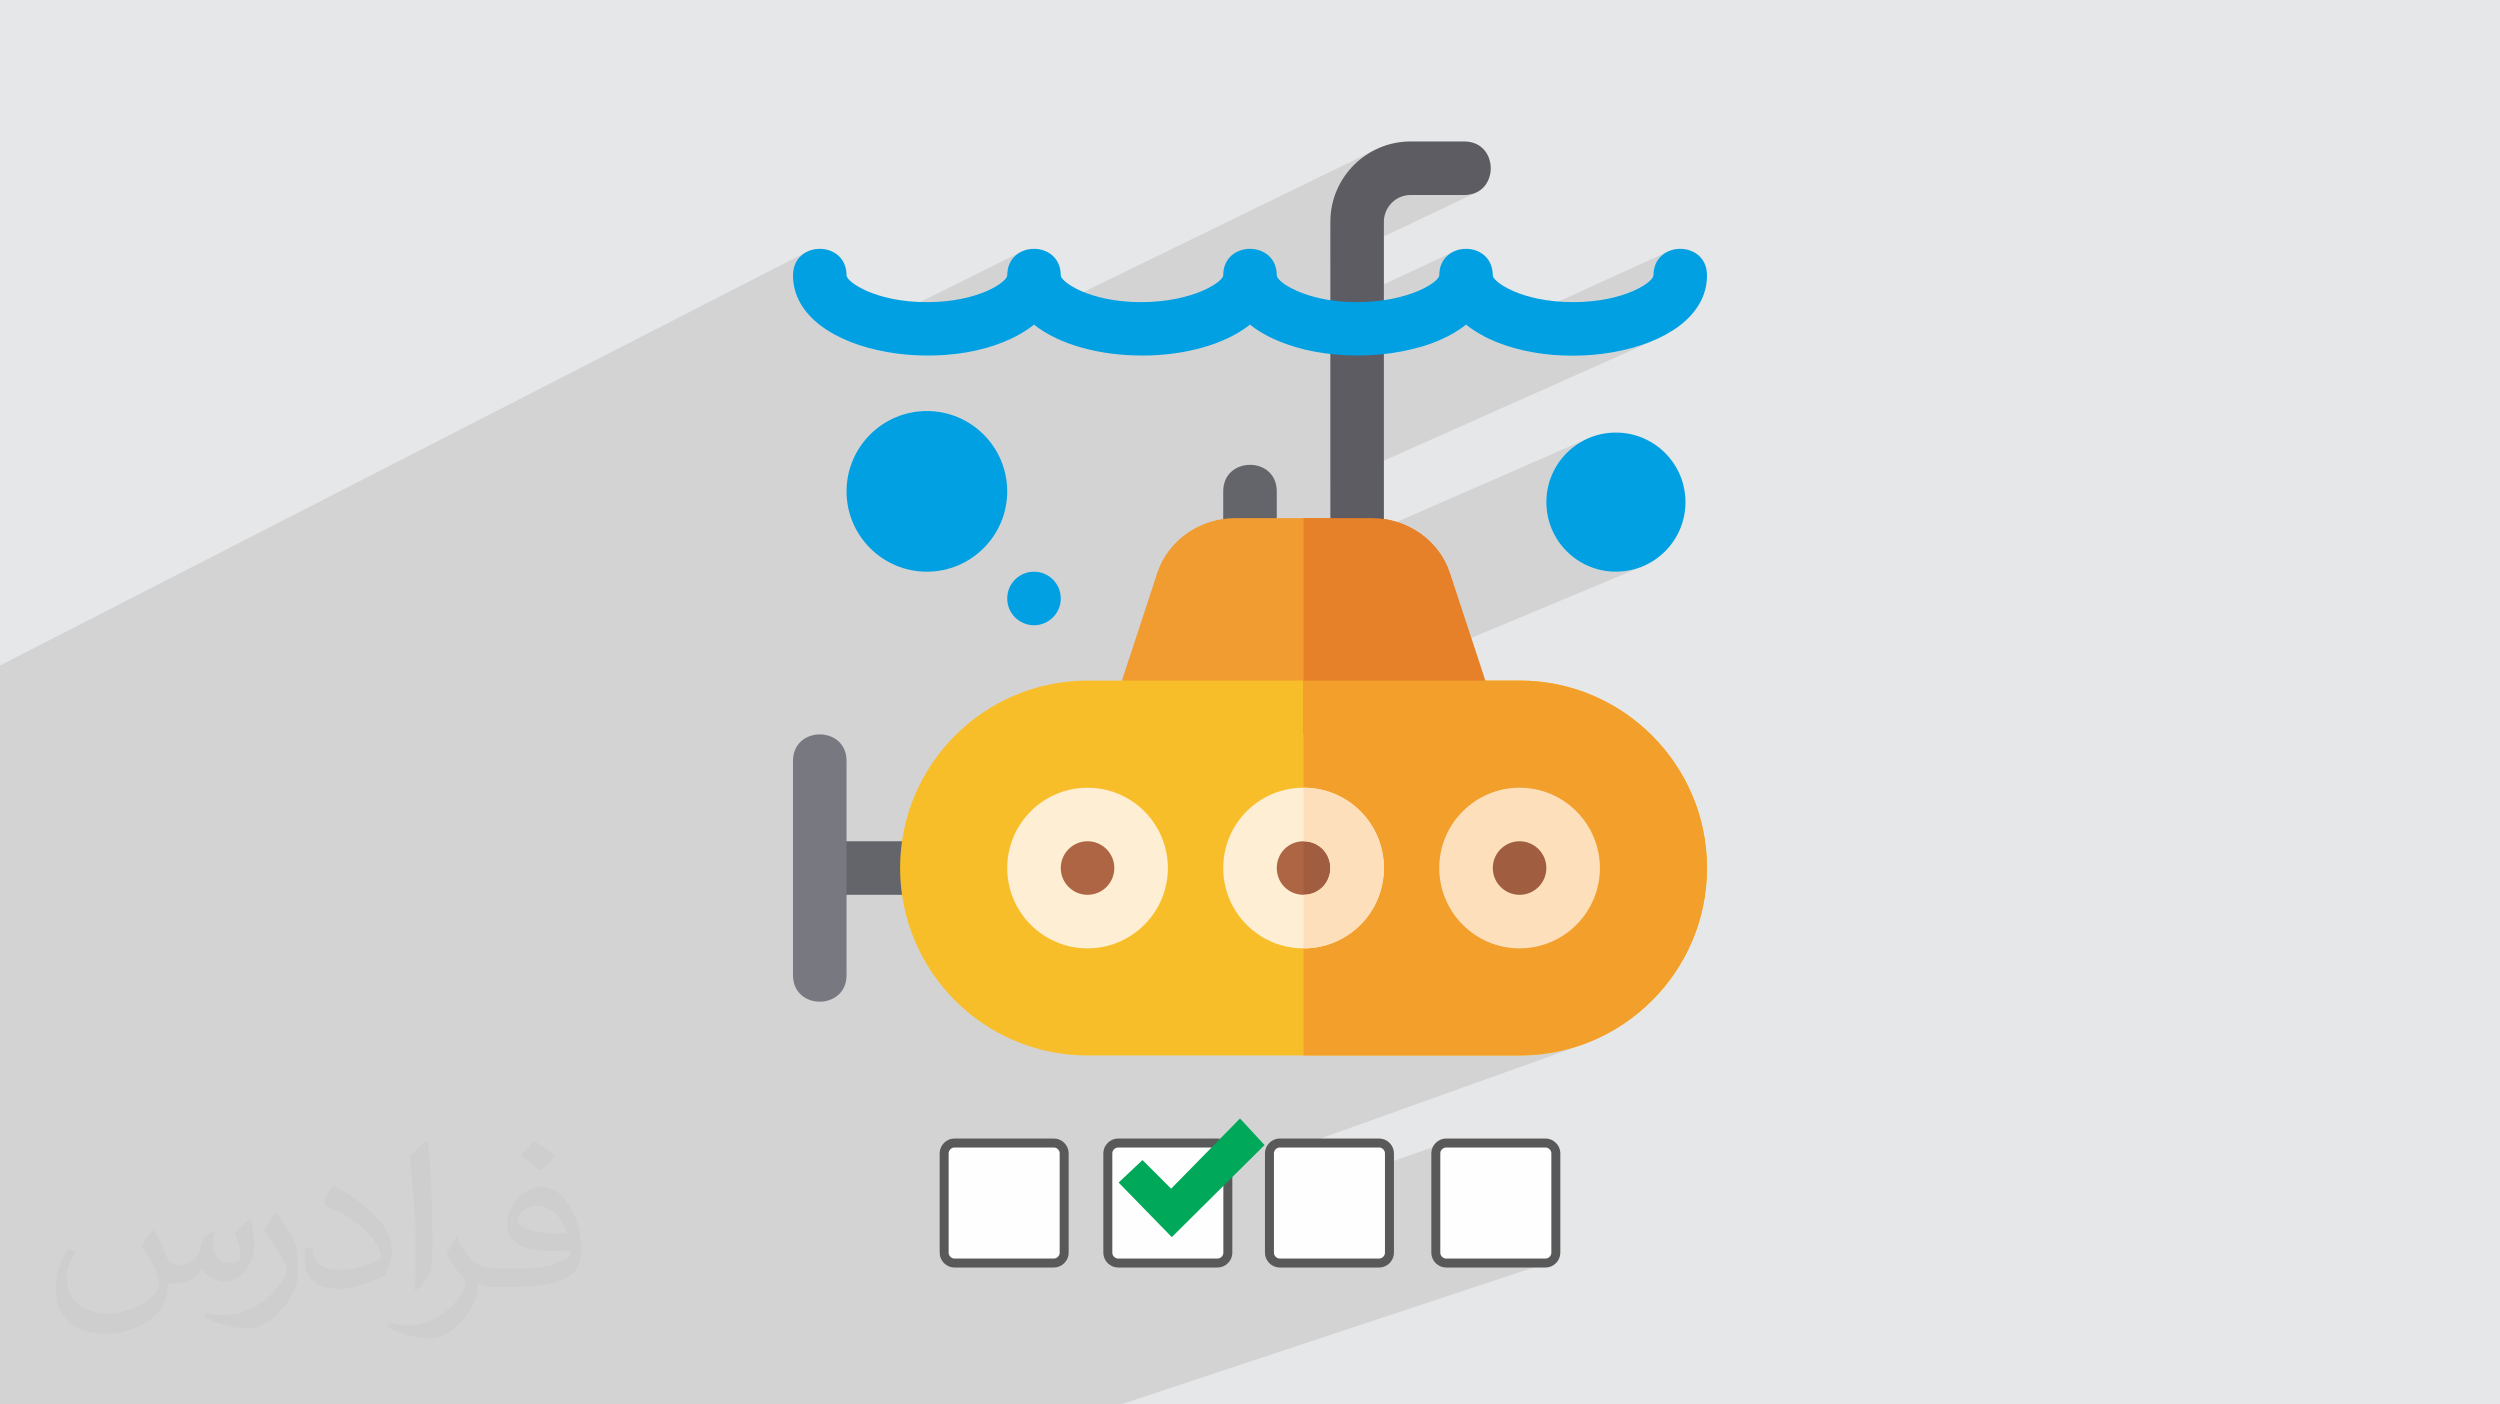 <?xml version="1.0" encoding="UTF-8"?>
<!DOCTYPE svg PUBLIC "-//W3C//DTD SVG 1.1//EN" "http://www.w3.org/Graphics/SVG/1.1/DTD/svg11.dtd">
<!-- Creator: CorelDRAW 2020 (64-Bit) -->
<svg xmlns="http://www.w3.org/2000/svg" xml:space="preserve" width="94.192mm" height="52.917mm" version="1.1" style="shape-rendering:geometricPrecision; text-rendering:geometricPrecision; image-rendering:optimizeQuality; fill-rule:evenodd; clip-rule:evenodd" viewBox="0 0 9404.92 5283.66" xmlns:xlink="http://www.w3.org/1999/xlink" xmlns:xodm="http://www.corel.com/coreldraw/odm/2003">
 <defs>
  <style type="text/css">
   <![CDATA[
    .str0 {stroke:#595959;stroke-width:33.81;stroke-miterlimit:22.926}
    .fil17 {fill:#00A859}
    .fil0 {fill:#E6E7E8}
    .fil16 {fill:#FEFEFE}
    .fil11 {fill:#FEEED4;fill-rule:nonzero}
    .fil15 {fill:#FDE0BB;fill-rule:nonzero}
    .fil6 {fill:#F8BE29;fill-rule:nonzero}
    .fil9 {fill:#F29F2B;fill-rule:nonzero}
    .fil4 {fill:#F19C30;fill-rule:nonzero}
    .fil8 {fill:#E68029;fill-rule:nonzero}
    .fil10 {fill:#AD6543;fill-rule:nonzero}
    .fil12 {fill:#A05D3F;fill-rule:nonzero}
    .fil5 {fill:#787880;fill-rule:nonzero}
    .fil3 {fill:#64646B;fill-rule:nonzero}
    .fil14 {fill:#5C96D0;fill-rule:nonzero}
    .fil7 {fill:#5C5C62;fill-rule:nonzero}
    .fil13 {fill:#00A0E3;fill-rule:nonzero}
    .fil2 {fill:#373435;fill-opacity:0.031}
    .fil1 {fill:#2B2A29;fill-opacity:0.102}
   ]]>
  </style>
 </defs>
 <g id="Layer_x0020_1">
  <polygon class="fil0" points="-0,0 9404.92,0 9404.92,5283.66 -0,5283.66 "/>
  <polygon class="fil1" points="2177.05,5283.66 2144.29,5283.66 2142.76,5283.66 2109.98,5283.66 2075.32,5283.66 2069.91,5283.66 1973.05,5283.66 1904.57,5283.66 1774.02,5283.66 1718.07,5283.66 1592.19,5283.66 1526.75,5283.66 1360.13,5283.66 1174.15,5283.66 1128.89,5283.66 1034.64,5283.66 971.14,5283.66 934.75,5283.66 904.55,5283.66 699.48,5283.66 684.31,5283.66 650.35,5283.66 492.79,5283.66 445.66,5283.66 385.7,5283.66 303.31,5283.66 258.66,5283.66 240.55,5283.66 227.64,5283.66 220.93,5283.66 50.64,5283.66 29.79,5283.66 16.78,5283.66 13.62,5283.66 -0,5283.66 -0,5271.19 -0,5238.67 -0,5208.77 -0,5203.17 -0,5122.8 -0,5117.01 -0,5116.21 -0,5103.9 -0,5039.71 -0,5036.23 -0,5026.79 -0,5025.03 -0,5021.76 -0,5000.69 -0,4994.51 -0,4987.36 -0,4967.5 -0,4956.62 -0,4936.6 -0,4918.34 -0,4889.7 -0,4862.48 -0,4847.17 -0,4840.21 -0,4814.43 -0,4806.27 -0,4747.41 -0,4682.13 -0,4676.01 -0,4659.47 -0,4654.33 -0,4624.23 -0,4577.24 -0,4511.9 -0,4485.21 -0,4472.87 -0,4430.81 -0,4365.33 -0,4279.32 -0,4239.57 -0,4220.87 -0,4213.43 -0,4175.98 -0,4120.12 -0,4118.16 -0,4092.56 -0,4089.6 -0,4088.89 -0,4080.76 -0,4000.25 -0,3955.77 -0,3930.41 -0,3924.55 -0,3899.94 -0,3870.68 -0,3776.19 -0,3761.32 -0,3750.83 -0,3750.13 -0,3680.26 -0,3662.62 -0,3596.05 -0,3580.97 -0,3563.24 -0,3511.55 -0,3450.91 -0,3441.15 -0,3404.65 -0,3364.45 -0,3362.72 -0,3354.65 -0,3293.72 -0,3276.69 -0,3267.85 -0,3264.46 -0,3246.92 -0,3240.46 -0,3196.36 -0,3194.26 -0,3122.35 -0,3112.82 -0,3085.51 -0,2929.94 -0,2911.5 -0,2857.82 -0,2558.2 -0,2503.5 3029.92,950.14 3014.68,961.06 3001.79,975.07 2991.85,992.22 2985.46,1012.48 2983.19,1035.85 2985.03,1064.11 2990.43,1091.08 2999.2,1116.74 3011.16,1141.08 3026.12,1164.08 3043.9,1185.72 3064.31,1206 3087.18,1224.9 3112.3,1242.38 3139.5,1258.45 3168.6,1273.08 3178.21,1277.2 3835.83,950.14 3820.59,961.06 3807.7,975.07 3797.76,992.22 3791.37,1012.48 3789.1,1035.85 3787.86,1040.96 3784.13,1047.12 3777.96,1054.13 3769.36,1061.79 3758.37,1069.93 3745.01,1078.36 3729.3,1086.87 3276,1310.91 3300.23,1316.99 3336.03,1324.22 3372.6,1329.92 3409.79,1334.07 3447.38,1336.68 3485.21,1337.69 3523.09,1337.13 3560.82,1334.94 3598.22,1331.13 3599.17,1330.99 5162.94,568.69 5138.03,583.85 5114.76,601.26 5093.29,620.78 5073.77,642.25 5056.36,665.52 5041.2,690.43 5028.46,716.85 5018.28,744.6 5010.82,773.55 5006.24,803.52 5004.67,834.38 5004.67,867.71 5267.7,741.57 5286.6,735.69 5306.89,733.64 5508.36,733.64 5531.8,731.37 5552.09,724.98 5004.67,985.23 5004.67,1164.21 5461.07,950.14 5445.83,961.06 5432.93,975.07 5423,992.22 5416.61,1012.48 5414.34,1035.85 5413.03,1040.96 5409.08,1047.12 5402.58,1054.13 5393.55,1061.79 5382.05,1069.93 5368.12,1078.36 5351.81,1086.87 5004.67,1248.65 5004.67,1331.67 5024.56,1333.71 5045.37,1335.36 5066.3,1336.53 5087.3,1337.23 5108.35,1337.45 5129.39,1337.19 5150.43,1336.45 5171.41,1335.24 5192.31,1333.55 5213.08,1331.39 5233.69,1328.75 5254.12,1325.63 5274.32,1322.03 5294.26,1317.95 5313.93,1313.39 5314.35,1313.28 5515.08,1221.21 5541.26,1240.35 5569.43,1257.74 5580.24,1263.38 6284,942.35 6266.98,950.14 6251.74,961.06 6238.84,975.07 6228.91,992.22 6222.52,1012.48 6220.25,1035.85 6219,1040.96 6215.28,1047.12 6209.11,1054.13 6200.51,1061.79 6189.52,1069.93 6176.16,1078.36 6160.45,1086.87 6142.43,1095.29 5680.58,1304.57 5698.26,1310 5733.59,1318.82 5769.79,1325.98 5806.7,1331.48 5844.1,1335.35 5881.84,1337.59 5919.71,1338.22 5957.54,1337.27 5995.13,1334.73 6032.32,1330.63 6068.89,1324.97 6104.69,1317.78 6139.52,1309.08 6173.18,1298.86 6205.52,1287.16 6236.32,1273.98 5004.67,1822.8 5004.67,1949.22 5161.84,1949.22 5186.26,1950.18 5210.36,1953.01 5234.04,1957.67 5254.67,1963.39 5977.13,1647.89 5954.26,1658.9 5932.68,1672.01 5912.53,1687.08 5893.95,1703.96 5877.06,1722.54 5862,1742.69 5848.89,1764.27 5837.87,1787.14 5829.07,1811.19 5822.61,1836.26 5818.65,1862.24 5817.3,1889 5818.65,1915.76 5822.61,1941.74 5829.07,1966.81 5837.87,1990.86 5848.89,2013.73 5862,2035.31 5877.06,2055.46 5893.95,2074.04 5912.53,2090.92 5932.68,2105.99 5954.26,2119.1 5977.13,2130.12 6001.17,2138.92 6026.25,2145.37 6052.23,2149.34 6078.99,2150.68 6105.75,2149.34 6131.73,2145.37 6156.8,2138.92 6180.84,2130.12 5534.5,2399.77 5609.77,2628.85 5613.46,2640.35 5615.54,2652.08 5616.05,2663.92 5615.06,2675.7 5612.66,2687.29 5608.92,2698.55 5603.9,2709.35 5597.68,2719.52 5589.67,2728.86 5580.81,2737.19 5571.19,2744.43 5560.91,2750.51 5550.07,2755.36 4998.44,2978.52 5021.71,2987.02 5048.14,2999.73 5073.05,3014.85 5096.3,3032.22 5117.75,3051.71 5137.24,3073.16 5154.63,3096.41 5169.74,3121.33 5182.44,3147.75 5183.79,3151.45 5599.03,2987.1 5572.61,2999.84 5547.7,3015 5524.43,3032.41 5502.96,3051.93 5483.44,3073.4 5466.02,3096.67 5450.87,3121.58 5438.13,3148 5433.69,3160.1 5638.22,3079.92 5620.61,3088.41 5604.01,3098.52 5588.49,3110.12 5574.17,3123.14 5561.15,3137.46 5549.55,3152.98 5539.44,3169.58 5530.95,3187.19 5524.16,3205.69 5519.18,3224.98 5517.69,3234.71 5677.36,3172.72 5660.26,3182.01 5645.34,3194.31 5633.04,3209.23 5623.75,3226.34 5617.86,3245.24 5615.82,3265.53 5617.86,3285.82 5623.75,3304.72 5633.04,3321.83 5645.34,3336.74 5660.26,3349.05 5677.36,3358.34 5696.27,3364.22 5716.56,3366.26 5736.84,3364.22 5755.75,3358.34 5589.46,3421.66 5604.01,3432.53 5620.61,3442.64 5638.22,3451.14 5656.72,3457.92 5676.01,3462.9 5695.99,3465.96 5716.56,3467 5737.12,3465.96 5757.1,3462.9 5776.39,3457.92 5794.9,3451.14 5576.96,3533.31 5599.03,3543.95 5626.78,3554.13 5655.73,3561.59 5685.7,3566.17 5716.56,3567.74 5747.41,3566.17 5777.38,3561.59 5806.33,3554.13 5834.08,3543.95 4903.94,3891.21 4903.94,3970.7 5716.56,3970.7 5752.79,3969.78 5788.56,3967.05 5823.8,3962.56 5858.5,3956.35 5892.59,3948.46 5926.03,3938.95 5958.78,3927.84 4775.59,4352.04 4775.59,4531.84 5425.32,4303.1 5418.8,4306.73 5413.05,4311.51 5408.27,4317.25 5404.63,4323.78 5402.3,4330.91 5401.49,4338.46 5401.49,4713.01 5402.3,4720.56 5404.63,4727.69 5408.27,4734.22 5413.05,4739.96 5418.8,4744.75 5425.32,4748.38 5432.44,4750.7 5439.96,4751.51 5814.56,4751.51 5822.11,4750.7 5829.23,4748.38 4215.78,5283.66 4210.82,5283.66 3856.99,5283.66 3713.09,5283.66 3624.76,5283.66 3619.61,5283.66 3265.77,5283.66 3124.26,5283.66 3050.65,5283.66 3045.3,5283.66 2709.55,5283.66 2691.53,5283.66 2640.16,5283.66 2621.05,5283.66 2552.29,5283.66 2469.27,5283.66 2463.75,5283.66 "/>
  <path class="fil2" d="M578.49 4627.69c17.95,27.21 29.6,53.36 40.96,82.43 8.45,16.91 12.93,48.09 52.57,48.09 11.61,0 28.28,-3.42 43.06,-11.61 16.63,-8.73 29.32,-21.94 35.94,-42l15.85 -53.36 38.57 -19.02 2.64 2.64c-5.27,20.09 -6.59,39.36 -6.59,54.43 0,44.63 38.57,61.56 69.22,61.56 17.95,0 34.09,-8.73 34.09,-25.11 0,-21.13 -8.98,-57.06 -20.62,-89.29 17.95,-17.95 35.94,-35.94 56.53,-50.47l3.17 1.6c8.98,38.04 14,75.56 14,100.66 0,24.57 -10.83,51.79 -19.81,69.49 -18.49,34.87 -51.25,62.62 -90.87,62.62 -30.1,0 -63.65,-15.07 -86.66,-43.06l-1.32 0c-21.66,26.96 -55.22,51.25 -108.86,51.25l-16.63 0c-2.64,35.41 -10.29,60.49 -21.94,82.95 -31.95,62.34 -126.81,106.47 -216.1,106.47 -124.17,0 -186.51,-71.59 -186.51,-166.96 0,-58.91 19.27,-113.6 48.88,-152.42l24.29 10.04c-18.49,35.41 -30.91,68.68 -30.91,101.45 0,89.29 72.66,131.83 156.4,131.83 77.68,0 173.83,-49.41 191.28,-106.72 -6.59,-62.62 -30.1,-91.93 -66.04,-148.99 10.83,-19.02 24.83,-38.04 42.28,-58.38l3.17 0 0 0 0 0 -0.02 -0.09zm1432.13 -336.04c26.15,16.39 51.79,35.66 76.87,57.85 -14,19.81 -31.45,37.79 -53.11,53.64 -25.11,-20.34 -50.19,-37.79 -75.84,-56.27 17.42,-19.55 34.62,-38.29 52.04,-55.22l0 0 0 0 0 0 0 0 0 0 0.03 0zm13.47 244.11c-42.28,0 -76.87,27.75 -76.87,48.34 0,44.13 84.53,57.85 185.72,57.31 -12.68,-51.79 -57.06,-105.68 -108.86,-105.68l0.01 0.03zm-94.86 236.19c54.96,0 103.04,-1.6 139.74,-10.83 40.96,-10.29 75.56,-30.91 75.56,-45.17 0,-3.7 0,-8.19 -1.32,-11.89 -22.98,2.11 -49.41,2.11 -72.38,2.11 -74.49,0 -131.55,-16.91 -154.02,-58.66 -5.55,-11.61 -9.51,-24.57 -9.51,-39.36 0,-40.43 17.42,-79.79 48.09,-107 25.61,-22.45 53.89,-36.44 82.67,-36.44 52.04,0 93.51,41.75 122.57,107.54 15.85,35.94 26.68,77.4 26.68,129.72 0,34.87 -9.51,64.19 -31.17,85.85 -40.43,39.11 -114.92,53.89 -229.04,53.89l-51.79 0 0 0 -13.47 0c-28.28,0 -48.62,-5.02 -64.72,-17.42l-2.64 0c0.79,6.59 1.32,12.93 1.32,19.02 0,25.61 -8.45,58.38 -25.61,84.53 -50.72,75.3 -105.68,108.04 -153.24,108.04 -48.09,0 -107,-18.49 -160.11,-42.54l9.51 -18.49c17.17,7.13 40.96,11.89 73.7,11.89 85.85,0 198.66,-82.43 212.66,-163 -3.17,-6.59 -8.98,-15.32 -17.17,-24.57 -25.11,-29.85 -40.96,-54.68 -55.75,-80.83 12.68,-25.11 24.29,-45.17 35.13,-63.4l4.49 -0.53c36.72,74.77 69.99,117.55 144.23,117.55l11.61 0 0 0 53.89 0 0 0 0 0 0 0 0 0 0 0 0.09 0.01zm-371.98 79c6.34,-34.34 6.87,-72.91 6.87,-108.86l0 -53.36c0,-99.6 -12.68,-244.36 -22.98,-338.68 17.95,-19.27 43.06,-42 62.87,-57.31l5.81 1.6c13.47,118.62 16.63,256 16.63,383.06 0,33.3 -1.32,65.79 -4.49,89.55 -1.85,30.1 -19.27,52.83 -56.53,87.7l-8.19 -3.7zm-382.8 -157.19c1.85,46.77 24.83,83.49 105.15,83.49 49.93,0 92.19,-12.93 138.96,-35.13 8.45,-3.7 12.93,-8.73 12.93,-12.93 0,-29.32 -22.45,-68.15 -60.23,-103.55 -36.72,-33.3 -85.34,-62.62 -130.76,-82.18 -15.6,-6.59 -20.62,-13.47 -20.62,-20.09 0,-13.47 17.95,-41.75 32.77,-62.09l5.02 -0.53c52.04,27.21 110.17,67.64 153.24,112.53 39.11,41.47 63.4,83.49 63.4,129.19 0,33.81 -10.29,65.51 -26.96,95.11 -57.06,28.79 -117.83,50.72 -178.06,50.72 -73.17,0 -123.1,-34.34 -123.1,-114.92 0,-8.73 0,-22.19 3.17,-39.64l25.11 0 0 0 0 0 0 0 0 0 0 0 -0.02 0zm-132.37 -132.9l45.45 73.45c16.63,27.21 32.23,56.81 32.23,103.55l0 59.7c0,48.34 -30.91,100.13 -80.83,151.38 -39.11,34.62 -73.7,49.41 -105.68,49.41 -47.55,0 -101.98,-14.79 -164.85,-41.75l7.13 -18.49c19.81,5.27 42.79,9.77 71.06,9.77 90.36,-0.53 182.8,-66.57 225.08,-147.15 5.02,-9.26 6.87,-17.95 6.87,-24.04 0,-9.26 -5.02,-19.55 -8.98,-28.79 -22.98,-43.31 -48.62,-82.95 -76.87,-119.68 14.79,-23.25 29.6,-45.7 45.7,-67.9l3.7 0.53 0 0 0 0 0 0 0 0 0 0 -0.02 0.01z"/>
  <g id="_1959483364864">
   <path class="fil3" d="M4601.72 2049.96l0 -201.47c0,-132.8 201.47,-133.34 201.47,0l0 201.47c0,132.79 -201.47,133.34 -201.47,0z"/>
   <path class="fil4" d="M5609.77 2628.85l-155.13 -472.12c-40.3,-124.92 -161.85,-207.52 -292.81,-207.52l-515.8 0c-130.95,0 -252.51,82.59 -292.8,207.52l-155.14 472.12c-12.1,30.23 -6.05,64.48 12.09,90.67 20.14,26.19 50.36,42.32 82.59,42.32l1222.29 0c32.23,0 62.46,-16.13 82.59,-42.32 18.14,-26.19 24.19,-60.44 12.09,-90.67z"/>
   <path class="fil3" d="M3486.89 3366.26l-402.95 0c-132.8,0 -133.34,-201.47 0,-201.47l402.95 0c132.79,0 133.33,201.47 0,201.47z"/>
   <path class="fil5" d="M2983.19 3668.48l0 -805.9c0,-132.8 201.48,-133.34 201.48,0l0 805.9c0,132.8 -201.48,133.34 -201.48,0z"/>
   <path class="fil6" d="M5716.56 2560.36l-1625.24 0c-388.85,0 -705.16,316.31 -705.16,705.16 0,388.85 316.31,705.17 705.16,705.17l1625.24 0c388.85,0 705.17,-316.32 705.17,-705.17 0,-388.85 -316.32,-705.16 -705.17,-705.16z"/>
   <path class="fil7" d="M5004.67 2049.96l0 -1215.58c0,-166.65 135.56,-302.21 302.21,-302.21l201.47 0c132.8,0 133.34,201.47 0,201.47l-201.47 0c-55.58,0 -100.74,45.16 -100.74,100.74l0 1215.58c0,132.79 -201.47,133.34 -201.47,0z"/>
   <path class="fil8" d="M5597.68 2719.52c-20.14,26.19 -50.36,42.32 -82.59,42.32l-611.14 0 0 -812.62 257.9 0c130.95,0 252.51,82.59 292.81,207.52l155.13 472.12c12.1,30.23 6.05,64.48 -12.09,90.67z"/>
   <path class="fil9" d="M6421.73 3265.53c0,388.85 -316.32,705.17 -705.17,705.17l-812.62 0 0 -1410.33 812.62 0c388.85,0 705.17,316.31 705.17,705.16z"/>
   <path class="fil10" d="M4091.32 3064.05c-111.06,0 -201.47,90.41 -201.47,201.47 0,111.06 90.41,201.47 201.47,201.47 111.07,0 201.47,-90.41 201.47,-201.47 0,-111.06 -90.4,-201.47 -201.47,-201.47z"/>
   <path class="fil11" d="M4091.32 3164.79c-55.58,0 -100.74,45.16 -100.74,100.74 0,55.59 45.16,100.74 100.74,100.74 55.59,0 100.74,-45.15 100.74,-100.74 0,-55.58 -45.15,-100.74 -100.74,-100.74zm0 402.95c-166.65,0 -302.21,-135.56 -302.21,-302.21 0,-166.65 135.56,-302.21 302.21,-302.21 166.65,0 302.21,135.56 302.21,302.21 0,166.65 -135.56,302.21 -302.21,302.21z"/>
   <path class="fil10" d="M5105.41 3265.53c0,110.81 -90.66,201.47 -201.47,201.47 -110.81,0 -201.47,-90.66 -201.47,-201.47 0,-110.81 90.66,-201.47 201.47,-201.47 110.81,0 201.47,90.66 201.47,201.47z"/>
   <path class="fil12" d="M5105.41 3265.53c0,110.81 -90.66,201.47 -201.47,201.47l0 -402.95c110.81,0 201.47,90.66 201.47,201.47z"/>
   <path class="fil12" d="M5716.56 3064.05c-111.06,0 -201.47,90.41 -201.47,201.47 0,111.06 90.41,201.47 201.47,201.47 111.07,0 201.47,-90.41 201.47,-201.47 0,-111.06 -90.4,-201.47 -201.47,-201.47z"/>
   <path class="fil13" d="M6421.73 1035.85c0,310.27 -638.67,398.93 -906.65,185.36 -141.04,112.82 -405.63,143.05 -611.14,92.68 -78.57,-20.15 -149.09,-50.36 -201.47,-92.68 -195.42,155.14 -617.2,155.14 -812.62,0 -267.97,213.57 -906.65,122.89 -906.65,-185.36 0,-132.98 201.48,-132.98 201.48,0 0,24.18 106.79,100.75 302.21,100.75 195.42,0 302.21,-76.56 302.21,-100.75 0,-132.98 201.47,-132.98 201.47,0 0,24.18 106.79,100.75 302.21,100.75 195.42,0 308.93,-76.56 308.93,-100.75 0,-132.98 201.47,-132.98 201.47,0 0,14.11 34.25,44.32 100.74,68.5 50.37,18.14 116.86,32.25 201.47,32.25 195.42,0 308.93,-76.56 308.93,-100.75 0,-132.98 201.47,-132.98 201.47,0 0,24.18 106.79,100.75 302.21,100.75 195.43,0 302.22,-76.56 302.22,-100.75 0,-132.98 201.47,-132.98 201.47,0z"/>
   <path class="fil13" d="M3889.84 2150.69c55.64,0 100.74,45.1 100.74,100.74 0,55.64 -45.1,100.74 -100.74,100.74 -55.64,0 -100.74,-45.1 -100.74,-100.74 0,-55.64 45.1,-100.74 100.74,-100.74z"/>
   <path class="fil14" d="M3486.89 1647c-111.07,0 -201.47,90.41 -201.47,201.48 0,111.06 90.4,201.47 201.47,201.47 111.06,0 201.47,-90.41 201.47,-201.47 0,-111.07 -90.41,-201.48 -201.47,-201.48z"/>
   <path class="fil13" d="M6078.99 1627.32c144.52,0 261.69,117.16 261.69,261.68 0,144.52 -117.17,261.68 -261.69,261.68 -144.52,0 -261.68,-117.16 -261.68,-261.68 0,-144.52 117.16,-261.68 261.68,-261.68z"/>
   <path class="fil11" d="M4903.94 3366.26c-56.41,0 -100.74,-44.33 -100.74,-100.74 0,-56.42 44.32,-100.74 100.74,-100.74 56.42,0 100.74,44.31 100.74,100.74 0,56.4 -44.31,100.74 -100.74,100.74zm0 -402.95c-167.23,0 -302.21,134.99 -302.21,302.21 0,167.22 134.99,302.21 302.21,302.21 167.24,0 302.21,-135 302.21,-302.21 0,-167.23 -134.98,-302.21 -302.21,-302.21z"/>
   <path class="fil15" d="M5206.15 3265.53c0,167.22 -134.98,302.21 -302.21,302.21l0 -201.47c56.42,0 100.74,-44.33 100.74,-100.74 0,-56.42 -44.31,-100.74 -100.74,-100.74l0 -201.47c167.24,0 302.21,134.99 302.21,302.21z"/>
   <path class="fil13" d="M3486.89 2150.69c-166.65,0 -302.21,-135.57 -302.21,-302.21 0,-166.65 135.56,-302.22 302.21,-302.22 166.65,0 302.21,135.57 302.21,302.22 0,166.64 -135.56,302.21 -302.21,302.21z"/>
   <path class="fil15" d="M5716.56 3164.79c-55.58,0 -100.74,45.16 -100.74,100.74 0,55.59 45.16,100.74 100.74,100.74 55.59,0 100.74,-45.15 100.74,-100.74 0,-55.58 -45.15,-100.74 -100.74,-100.74zm0 402.95c-166.65,0 -302.21,-135.56 -302.21,-302.21 0,-166.65 135.56,-302.21 302.21,-302.21 166.65,0 302.21,135.56 302.21,302.21 0,166.65 -135.56,302.21 -302.21,302.21z"/>
   <path class="fil16 str0" d="M5814.56 4299.97l-374.59 0c-20.47,0 -38.47,17.95 -38.47,38.49l0 374.55c0,20.54 18,38.49 38.47,38.49l374.59 0c20.54,0 38.46,-17.95 38.46,-38.49l0 -374.55c0,-20.54 -17.95,-38.49 -38.46,-38.49z"/>
   <path class="fil16 str0" d="M5188.63 4299.97l-374.62 0c-20.54,0 -38.42,17.95 -38.42,38.49l0 374.55c0,20.54 17.95,38.49 38.42,38.49l374.62 0c20.53,0 38.43,-17.95 38.43,-38.49l0 -374.55c0,-20.54 -17.95,-38.49 -38.43,-38.49z"/>
   <path class="fil16 str0" d="M4580.61 4299.97l-374.55 0c-20.46,0 -38.46,17.95 -38.46,38.49l0 374.55c0,20.54 17.97,38.49 38.46,38.49l374.55 0c20.54,0 38.49,-17.95 38.49,-38.49l0 -374.55c0,-20.54 -17.95,-38.49 -38.49,-38.49z"/>
   <path class="fil16 str0" d="M3964.9 4299.97l-374.55 0c-20.51,0 -38.46,17.95 -38.46,38.49l0 374.55c0,20.54 17.95,38.49 38.46,38.49l374.55 0c20.49,0 38.47,-17.95 38.47,-38.49l0 -374.55c0,-20.54 -17.91,-38.49 -38.47,-38.49z"/>
   <polygon class="fil17" points="4664.86,4207.64 4757.18,4307.67 4408.26,4653.97 4208.2,4448.76 4297.97,4364.11 4405.68,4471.86 "/>
  </g>
 </g>
</svg>